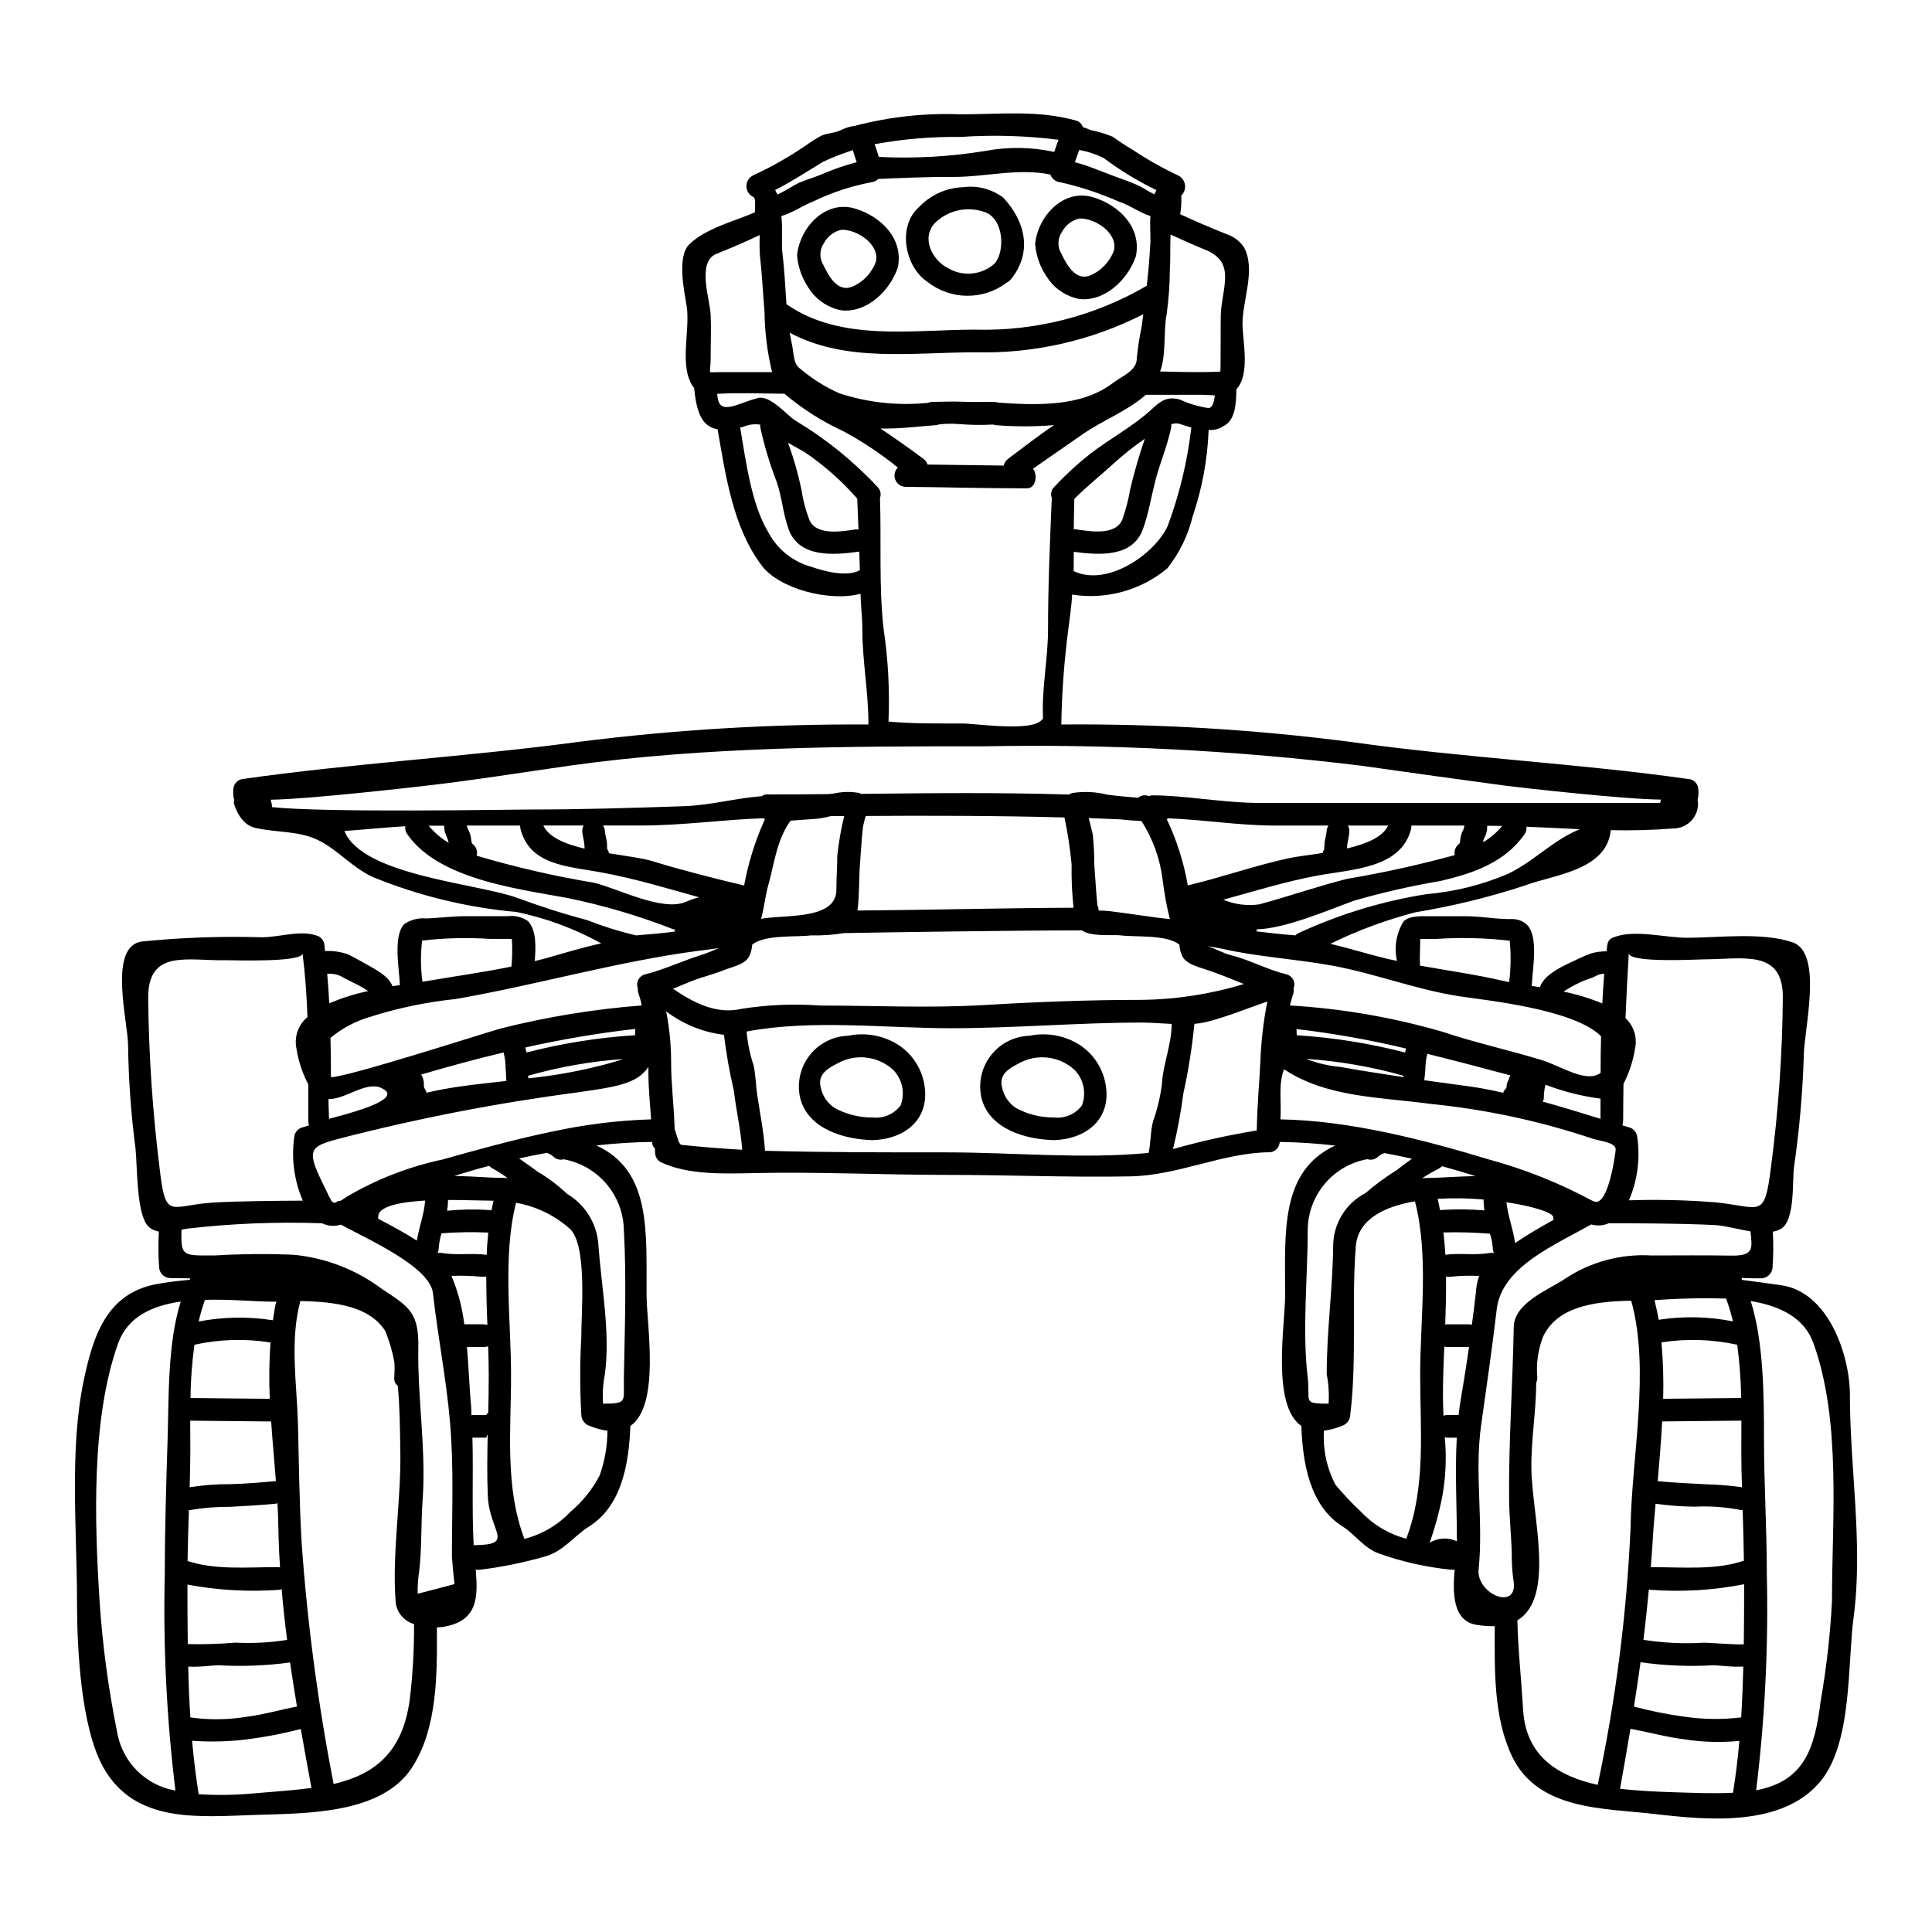 <?xml version="1.0" encoding="UTF-8"?>
<!-- Uploaded to: ICON Repo, www.svgrepo.com, Generator: ICON Repo Mixer Tools -->
<svg fill="#000000" width="800px" height="800px" version="1.1" viewBox="144 144 512 512" xmlns="http://www.w3.org/2000/svg">
 <g>
  <path d="m283.92 429.17c0.059 0.18 0.09 0.422 0.148 0.602 6.91-0.715 13.75-1.961 20.469-3.727 1.969-0.57 3.457-0.961 4.57-1.383-8.504 0.598-16.922 2.078-25.117 4.418-0.039 0.043-0.039 0.09-0.07 0.09zm-59.75-32.531c0 2.492-18.418 1.801-20.039 1.832-10.234 0.238-20.859-3.094-20.859 9.883 0.145 15.062 1.148 30.109 3.004 45.059 1.648 14.422 2.672 9.914 14.625 9.254 6.461-0.363 16.887-0.453 23.344-0.48-2.352-5.449-3.113-11.453-2.195-17.32 0.27-1.027 1.074-1.832 2.106-2.102 0.57-0.18 1.141-0.332 1.711-0.512h0.004c-0.098-0.441-0.16-0.895-0.184-1.348 0-3.184 0.031-6.34 0.031-9.492v-0.004c-1.566-2.969-2.629-6.176-3.148-9.492-0.664-3.117 0.457-6.348 2.914-8.379-0.203-5.633-0.59-11.281-1.312-16.898zm351.48-0.031c-0.363 5.828-0.633 11.504-0.875 17.211h0.004c2.211 2.059 3.168 5.133 2.523 8.082-0.52 3.258-1.555 6.41-3.062 9.344-0.031 3.211-0.09 6.394-0.09 9.645-0.012 0.453-0.07 0.906-0.184 1.348 0.602 0.18 1.18 0.332 1.742 0.512h0.004c1.02 0.285 1.816 1.082 2.102 2.102 0.941 5.836 0.203 11.816-2.133 17.246 7.672-0.254 15.355-0.074 23.008 0.539 12.016 1.23 12.891 4.598 14.629-9.281h0.004c1.977-14.973 3.027-30.051 3.148-45.148 0-12.738-10.605-10.004-20.789-9.973-1.723-0.004-20.016 1.047-20.016-1.625zm8.5-40.707c-10.098-0.086-37.973-3.269-40.797-3.633-12.945-1.746-25.891-3.539-38.84-5.375h0.004c-33.074-4.031-66.391-5.742-99.703-5.117-36.109 0-73.602 0.059-109.73 5.117-12.945 1.832-25.586 3.906-38.602 5.375-2.824 0.332-30.672 3.543-40.766 3.664 0.211 0.637 0.344 1.301 0.395 1.969 14.629 1.531 62.816 0.629 68.43 0.629 13.578 0 26.977-0.418 40.539-0.871 7.211-0.238 13.637-2.102 20.859-2.672h0.004c0.324-0.289 0.746-0.449 1.18-0.449 5.512 0 10.875-0.027 16.219-0.086 0.512-0.031 1.023-0.09 1.574-0.152l0.004-0.004c2.231-0.5 4.539-0.551 6.789-0.148 0.176 0.066 0.348 0.148 0.512 0.238 18.832-0.207 36.914-0.395 55.062 0.18l-0.004 0.004c0.277-0.188 0.582-0.332 0.902-0.422 3.106-0.465 6.269-0.312 9.312 0.453 2.703 0.359 5.438 0.598 8.141 0.812v-0.004c0.781-0.672 1.883-0.836 2.824-0.422 0.258-0.117 0.531-0.191 0.812-0.211 9.008 0 18.867 2.016 28.777 2.016h105.88c0.062-0.32 0.152-0.586 0.242-0.879zm50.09 157.85c0 19.312 3.543 39.535 0.992 58.789-1.68 12.68-0.301 33.438-8.922 43.691-10.094 11.953-29.676 10.152-43.797 8.5-13.52-1.574-31.031-0.934-37.852-15.383-4.863-10.234-4.594-22.891-4.535-34.398-1.641 0.035-3.281-0.086-4.898-0.355-6.25-1.051-6.277-8.41-5.738-14.629v-0.004c-0.207 0.039-0.418 0.059-0.629 0.059-6.684-0.645-13.262-2.117-19.586-4.383-3.879-1.445-6.129-4.988-9.445-7.086-8.863-5.531-10.605-17.125-10.965-26.648-7.988-5.559-4.293-26.824-4.293-34.727 0-16.461-1.414-32.836 13.277-39.594l-0.004 0.004c-4.879-0.566-9.781-0.887-14.688-0.961-0.039 0.418-0.148 0.824-0.332 1.199-0.473 0.957-1.457 1.555-2.523 1.535-12.469 0.176-24.008 6.156-36.797 6.394-16.191 0.301-32.418-0.395-48.605-0.395-16.883 0-33.918-0.844-50.773-0.48-7.961 0.148-17.754 0.598-25.059-2.914v0.004c-0.93-0.539-1.492-1.539-1.473-2.613 0-0.332-0.027-0.691-0.027-1.023-0.449-0.355-0.715-0.898-0.719-1.473 0-0.09-0.031-0.148-0.031-0.238-4.723 0.059-9.703 0.363-14.781 0.934 14.75 6.758 13.191 23.16 13.309 39.621 0.031 7.902 3.695 29.168-4.293 34.727-0.363 9.52-2.106 21.117-10.965 26.648-4.055 2.551-6.731 6.547-11.629 7.93-5.707 1.637-11.531 2.82-17.422 3.539-0.324 0.02-0.648-0.012-0.965-0.09 0.633 7.449 0.543 13.668-8.562 15.199l0.004 0.004c-0.578 0.082-1.16 0.133-1.742 0.148 0.059 11.746 0.332 26.766-6.762 37.391-8.109 12.133-28.023 11.863-40.934 12.285-15.32 0.48-32.355 2.465-40.766-12.707-5.949-10.785-6.906-31.785-6.906-43.949 0-18.684-2.043-39.922 1.738-58.254 2.496-11.953 6.07-23.34 19.469-25.773 2.914-0.512 5.797-0.871 8.684-1.109 0-0.121 0.059-0.273 0.059-0.395-1.742 0-3.457-0.027-5.195-0.059l-0.004 0.004c-1.648-0.027-2.977-1.355-3.004-3.004-0.199-3.109-0.219-6.231-0.059-9.344-1.055-0.145-2.031-0.617-2.797-1.352-3.211-3.215-2.883-16.344-3.394-20.668h0.004c-1.184-9.078-1.84-18.215-1.969-27.367 0-6.129-5.469-26.344 3.754-27.484 10.48-1.047 21.016-1.418 31.543-1.113 4.598 0.062 10.125-1.969 14.562-0.48 1.238 0.301 2.129 1.375 2.195 2.644 0.059 0.512 0.09 1.02 0.148 1.504 2.102-0.133 4.207 0.176 6.188 0.902 1.801 0.93 3.125 1.648 4.93 2.672 2.402 1.383 5.707 3.004 6.758 5.738 0.66-0.09 1.324-0.211 1.969-0.305-0.211-4.352-1.867-13.125 1.18-16.188 1.719-1.156 3.789-1.676 5.856-1.473 3.457-0.121 6.91-0.602 10.395-0.602h11.117-0.004c1.906-0.246 3.836 0.223 5.41 1.324 2.25 2.344 2.07 7.031 1.77 10.57 0.93-0.238 1.863-0.422 2.754-0.688 4.93-1.383 9.883-2.918 14.871-3.996h0.004c-7.027-3.898-14.602-6.707-22.473-8.324-13.098-1.172-25.949-4.301-38.121-9.281-5.227-2.434-8.891-6.789-13.73-9.402-5.512-2.973-11.324-2.219-17.395-3.606-4.293-0.961-5.676-6.637-5.676-6.637h0.004c0.023-0.234 0.062-0.465 0.117-0.691-0.293-1.141-0.344-2.328-0.148-3.484 0.277-1.035 1.094-1.84 2.133-2.102 29.52-4.207 59.598-5.902 89.348-9.883 25.453-3.223 51.094-4.758 76.754-4.598 0-8.66-1.621-16.793-1.621-25.293 0-3.125-0.422-6.25-0.484-9.344-8.23 2.191-21.48-1.324-26.105-7.387-7.66-10.031-9.613-23.852-11.746-36.051 0-0.059 0.031-0.09 0-0.148-4.383-0.75-5.617-4.836-6.246-10.934-4.207-5.344-0.965-15.293-1.969-21.688-0.602-3.785-2.703-13.191 0.75-16.465 4.477-4.234 11.473-5.902 17.32-8.41 0.031-0.539 0.031-1.109 0.062-1.648v-0.004c-0.016-0.07-0.016-0.145 0-0.215v-1.441c-0.121-0.211-0.211-0.453-0.332-0.691h0.004c-1.203-0.492-1.984-1.664-1.977-2.961 0.004-1.297 0.797-2.461 2.004-2.941 4.746-2.211 9.309-4.805 13.637-7.75 1.344-0.969 2.738-1.852 4.184-2.652 1.711-0.789 3.332-0.598 5.258-1.5h0.004c1.121-0.586 2.344-0.965 3.606-1.113 9.145-2.406 18.602-3.441 28.055-3.062 10.395 0 20.43-1.18 30.488 1.621 0.91 0.207 1.645 0.879 1.926 1.77 0.699 0.207 1.383 0.473 2.043 0.789 2.019 0.391 3.996 0.984 5.902 1.77 1.633 1.203 3.324 2.316 5.078 3.336 3.852 2.574 7.887 4.863 12.074 6.848 1.016 0.426 1.746 1.336 1.945 2.422 0.203 1.082-0.156 2.191-0.953 2.953 0.039 1.074 0.02 2.148-0.062 3.219-0.059 0.602-0.148 1.18-0.238 1.742 4.059 1.895 8.172 3.633 12.289 5.285h-0.004c1.82 0.59 3.398 1.75 4.508 3.309 3.453 5.856-0.395 14.449-0.273 20.727 0.09 4.445 2.043 13.219-1.621 17.062-0.09 3.367-0.09 8.266-3.543 9.84-1.129 0.73-2.473 1.059-3.812 0.934-0.301 7.844-1.738 15.605-4.266 23.035-1.219 4.988-3.5 9.652-6.691 13.672-7.023 5.828-16.215 8.359-25.234 6.938-0.117 3.094-0.629 6.16-0.992 9.164-1.098 8.379-1.723 16.812-1.859 25.262 25.656-0.215 51.301 1.332 76.75 4.629 29.742 4.203 60.352 5.676 89.879 9.883 1.043 0.246 1.859 1.059 2.106 2.102 0.203 1.125 0.164 2.285-0.121 3.391 0.059 0.262 0.098 0.523 0.121 0.789 0.059 1.77-0.605 3.484-1.832 4.758-1.23 1.273-2.922 1.992-4.688 2-5.527 0.434-11.07 0.586-16.613 0.453-1.023 10.844-15.59 11.863-22.801 14.688-9.477 3.102-19.176 5.469-29.016 7.086-7.762 2.023-15.301 4.82-22.504 8.348 4.957 1.145 9.84 2.703 14.871 3.91 0.934 0.238 1.863 0.395 2.793 0.598h0.004c-0.801-3.574-0.176-7.32 1.742-10.438 1.574-1.621 4.957-1.383 6.906-1.383h9.617c4.113 0 8.32 0.844 12.406 0.75v0.004c1.438 0.004 2.816 0.57 3.848 1.574 3.062 3.094 1.383 11.809 1.199 16.137 0.691 0.09 1.414 0.207 2.16 0.332 1.023-3.066 5.168-5.137 7.871-6.426 1.742-0.844 3.812-1.836 5.617-2.496v-0.004c1.355-0.395 2.766-0.586 4.176-0.57l0.18-1.531c0.18-1.414 0.812-1.922 2.191-2.363 5.512-1.863 13.25 0.301 19.074 0.301 8.324-0.027 19.922-1.531 27.848 1.203 8.234 2.82 2.977 23.309 2.977 30.156v0.004c-0.316 9.895-1.191 19.762-2.613 29.559-0.453 3.969 0.273 13.73-3.273 16.102-0.711 0.434-1.496 0.727-2.312 0.871 0.16 3.113 0.141 6.234-0.062 9.344-0.047 1.637-1.363 2.957-3 3.004-1.621 0.031-3.363 0-5.227-0.09l0.09 0.512c3.574 0.449 7.086 0.934 10.422 1.414 12.465 1.746 18.203 18.477 18.203 29.156zm-4.746 54.555c0-21.867 2.523-47.523-4.894-68.309-2.465-6.879-8.98-9.945-16.641-11.207 3.457 10.812 3.516 25.473 3.516 36.441 0 11.895 0.75 23.789 0.75 35.746l-0.004-0.004c0.457 19.199-0.484 38.406-2.824 57.465 12.988-2.406 15.562-11.414 17.094-23.617v0.004c1.539-8.766 2.539-17.617 3.004-26.508zm-26.617-91.555c6.039 0.09 5.469-2.012 5.019-6.426-3.332-0.539-6.731-1.504-9.195-1.652-8.562-0.48-24.402-0.508-28.34-0.508-1.473 0.656-3.133 0.773-4.688 0.328-9.34 5.344-23.703 11.145-25.02 22.465-1.203 10.188-2.676 20.395-4.117 30.582-1.836 12.797 0.629 25.586-0.688 38.328-0.66 6.492 10.184 11.117 9.309 3.426v0.004c-0.309-1.988-0.477-3.996-0.508-6.008 0-5.316-0.66-10.512-0.719-15.805-0.152-15.32 0.961-30.457 1.227-45.781 0.09-6.394 8.953-9.762 13.25-12.594l-0.004 0.004c6.844-4.648 15.027-6.898 23.281-6.402 7.074-0.016 14.137-0.074 21.191 0.039zm3.246 102.92c0.086-5.316 0.086-10.605 0.086-15.832l0.004 0.004c-8.164 1.598-16.504 2.094-24.797 1.473-0.156-0.023-0.305-0.062-0.449-0.125-0.422 4.477-0.875 8.922-1.445 13.383 5.344 0.836 10.762 1.09 16.16 0.754 1.18 0 10.156 0.691 10.395 0.395zm0.027-22.082c-0.059-4.477-0.18-8.949-0.332-13.383-0.148-0.027-0.27 0-0.422-0.027l0.004 0.004c-4.016-0.797-8.113-1.102-12.199-0.902-3.438-0.023-6.871-0.273-10.273-0.75-0.062 0-0.121-0.031-0.18-0.031-0.332 3.637-0.629 7.18-0.812 10.543-0.121 2.102-0.305 4.176-0.453 6.277 8.75-0.012 17.219 0.832 24.672-1.723zm-0.148 28.059c-2.887 0.207-6.277-0.332-8.082-0.332l0.004 0.004c-6.398 0.363-12.82 0.094-19.164-0.809-0.543 3.906-1.113 7.84-1.742 11.746h-0.004c4.434 1.188 8.941 2.09 13.488 2.703 4.949 0.707 9.969 0.766 14.93 0.176 0.273-4.473 0.453-8.977 0.57-13.48zm-0.363-47.523c-0.117-3.246-0.176-6.492-0.176-9.766 0-2.492 0.027-5.164 0.027-7.871-7 0.027-13.996 0.176-21 0.207-0.27 5.316-0.746 10.664-1.18 15.832 4.418 0.422 8.684 0.602 13.125 0.844l0.004 0.004c3.078 0.07 6.152 0.324 9.203 0.758zm-0.207-23.645v0.004c-0.074-4.723-0.426-9.438-1.051-14.117-6.594-1.441-13.398-1.652-20.074-0.629 0.441 4.973 0.59 9.965 0.449 14.957 6.891-0.055 13.77-0.156 20.676-0.207zm-2.16 104.6c0.719-4.535 1.289-9.133 1.68-13.73v0.008c-4.812 0.469-9.668 0.336-14.449-0.395-4.93-0.629-9.613-1.922-14.418-2.82-0.875 5.246-1.793 10.543-2.754 15.891 4.961 0.602 9.973 0.789 14.512 0.934 5.062 0.156 10.289 0.395 15.43 0.125zm-0.031-124.91v0.008c-0.441-1.926-1.004-3.824-1.68-5.68-0.031-0.117-0.031-0.238-0.062-0.359-6.352-0.188-12.707-0.047-19.043 0.422 0.418 1.68 0.812 3.426 1.109 5.195 6.531-1.016 13.191-0.871 19.676 0.426zm-27.129 54.672c0.301-18.832 5.258-41.785 0.18-60.137-10.484 0.148-19.824 1.832-23.43 9.672l0.004 0.004c-0.801 2.152-1.305 4.402-1.504 6.691-0.082 1.301-0.07 2.609 0.031 3.91 0.027 0.484-0.066 0.969-0.273 1.406-0.027 7.633-1.383 15.109-1.289 22.801 0.148 12.348 6.461 34.156-3.695 40.195 0.031 6.039 1.023 15.617 1.504 23.699 0.719 12.469 9.445 17.664 19.766 19.922 4.777-22.441 7.688-45.234 8.711-68.152zm-3.938-100.21c0.062-1.969-4.566-2.281-6.066-2.856l0.004 0.008c-13.996-4.699-28.477-7.805-43.168-9.254-13.094-1.801-27.305-1.621-38.66-9.164-1.594 4.027-0.629 8.863-0.961 13.281 18.293 0.301 37.906 5.375 55.273 10.629 9.531 2.59 18.734 6.269 27.426 10.965 0.188 0.047 0.371 0.117 0.539 0.211 3.754 1.148 5.59-13.148 5.617-13.809zm-3.543-38.723c0.117-2.613 0.301-5.258 0.508-7.871l0.004 0.008c-0.734 0.004-1.457 0.191-2.102 0.543-1.18 0.66-3.094 1.109-4.328 1.77-1.516 0.691-2.973 1.504-4.356 2.434 3.519 0.715 6.961 1.762 10.277 3.129zm-0.453 18.387c0-3.215 0.031-6.426 0.121-9.676-7.269-7.297-30.883-9.551-37.762-10.629-11.355-1.773-22.168-6.012-33.457-8.086-9.703-1.77-19.438-2.281-29.125-4.445-1.18-0.273-2.465-0.453-3.754-0.691l0.176 0.09c1.969 0.691 3.91 1.801 5.953 2.312 4.988 1.262 9.488 3.785 14.508 5.019l0.004 0.012c0.801 0.172 1.484 0.688 1.863 1.414 0.383 0.727 0.418 1.586 0.105 2.34 0.09 0.504 0.051 1.02-0.125 1.5-0.301 0.934-0.57 1.969-0.84 3.004h0.004c13.73 0.816 27.328 3.164 40.539 7 8.594 2.883 17.516 4.832 26.195 7.477 5.086 1.566 11.875 6.25 15.598 3.367zm-0.027 12.203 0.004-5.344c-4.996-0.652-9.898-1.895-14.602-3.695 0.004 0.07-0.004 0.141-0.027 0.211-0.262 1.051-0.395 2.129-0.395 3.211-0.004 0.371-0.109 0.734-0.305 1.051 5.113 1.414 10.191 2.977 15.328 4.566zm-12.438 26.766 0.004 0.004c-0.051-0.195-0.07-0.398-0.059-0.602 0.117-1.23-5.168-2.977-12.438-4.055 0.395 3.691 1.801 7.117 2.281 10.812 3.277-2.227 6.758-4.234 10.215-6.156zm6.938-103.52c-4.723-0.207-9.445-0.48-14.148-0.656h0.004c0.129 0.695-0.043 1.41-0.48 1.969-5.078 7.387-13.488 10.391-22.406 12.434-7.715 1.301-15.348 3.043-22.859 5.227-6.91 2.523-18.203 7.391-25.746 7.574 0.031 0.176 0.031 0.359 0 0.539 3.426 0.422 6.848 0.789 10.273 1.051 0.285-0.301 0.633-0.535 1.023-0.688 10.719-4.945 22.07-8.391 33.73-10.234 7.484-0.641 14.816-2.473 21.719-5.438 7.062-3.469 11.504-8.684 18.895-11.781zm-18.715 40.539 0.004 0.004c0.457-3.648 0.508-7.336 0.152-10.992-6.535-0.75-13.121-0.902-19.684-0.453h-4.016c0 0.23-0.012 0.461-0.031 0.691 0 1.969-0.18 4.352-0.031 6.367 7.359 1.324 14.812 2.363 22.113 4.055 0.43 0.102 0.926 0.195 1.496 0.312zm0.059 25.293 0.004 0.004c0.066-0.207 0.145-0.406 0.242-0.598-7.356-1.969-14.688-3.906-21.988-5.707-0.332 1.324-0.504 2.688-0.512 4.055-0.059 1.051-0.18 1.969-0.301 2.945 4.055 0.539 7.84 1.082 11.863 1.621 3.305 0.449 6.07 1.02 9.074 1.711 0-0.629 0.992-1.082 0.902-1.77-0.059-0.805 0.512-1.496 0.719-2.277zm-1.891-66.688c-1.355-0.031-2.676-0.059-3.996-0.059l0.008 0.004c0.055 1.156-0.227 2.305-0.816 3.301-0.129 0.348-0.219 0.711-0.266 1.082 1.926-1.152 3.641-2.621 5.078-4.344zm-3.273 113.16 0.004 0.004c0.352-0.051 0.707-0.039 1.051 0.031-0.145-0.367-0.234-0.75-0.27-1.141-0.082-1.359-0.332-2.703-0.754-3.996-4.102-0.34-8.223-0.449-12.34-0.332 0.238 1.969 0.395 3.938 0.508 5.902 3.902-0.512 7.973 0.23 11.805-0.484zm-1.465-11.281c-0.121-0.961-0.18-1.922-0.211-2.887h-0.004c-4.047-0.355-8.113-0.418-12.164-0.176 0.238 0.992 0.453 1.969 0.633 3.004 0.059 0 0.059-0.031 0.117-0.031 3.871-0.27 7.758-0.242 11.629 0.09zm-1.383 17.363c-2.527-0.113-5.059-0.043-7.574 0.211-0.398 0.059-0.801 0.059-1.199 0 0.059 4.234-0.059 8.469-0.207 12.707h-0.004c0.117-0.047 0.238-0.078 0.359-0.094h6.012c0.234 0.016 0.469 0.066 0.688 0.156 0.363-2.824 0.75-5.648 1.051-8.41v-0.004c0.082-1.555 0.375-3.09 0.875-4.566zm-2.676 18.836h-5.949c-0.207-0.016-0.41-0.066-0.598-0.148-0.211 4.477-0.363 8.918-0.363 13.152 0 1.684 0.059 3.43 0.148 5.227h0.004c0.25-0.129 0.527-0.199 0.809-0.207h3.184c0.18-1.574 0.395-3.215 0.691-4.805 0.754-4.375 1.441-8.773 2.074-13.219zm-1.848-136.44c0.332-0.531 0.547-1.125 0.629-1.742h-14.07c0.02 0.27 0.008 0.539-0.031 0.809-2.613 10.516-15.441 10.727-24.797 12.438-8.473 1.574-16.703 4.117-24.992 6.398v0.004c3.004 1.262 6.293 1.688 9.52 1.23 7.871-2.133 15.41-4.777 23.281-6.762 9.613-1.621 19.137-3.723 28.535-6.297-0.25-1.156 0.227-2.348 1.207-3.008 0.059-0.148 0.117-0.332 0.176-0.48 0.059-0.883 0.242-1.758 0.543-2.59zm3.543 91.141c-2.914-0.934-5.902-1.801-8.863-2.613-0.156 0.168-0.324 0.316-0.508 0.449-1.535 0.844-3.148 1.652-4.598 2.644-0.059 0.027-0.09 0.059-0.121 0.059 0.789-0.031 1.574-0.059 2.312-0.059 2.238 0 6.688-0.359 11.777-0.48zm-4.941 69.332h-2.703c-0.164-0.023-0.324-0.062-0.48-0.121 0.512 5.356 0.27 10.754-0.719 16.039-0.816 4.047-1.91 8.031-3.277 11.926 2.184-1.34 4.898-1.488 7.211-0.391 0-9.16-0.543-18.32-0.031-27.453zm-9.703-16.531c0-14.66 2.363-31.816-1.383-46.109-8.441 1.441-15.141 4.926-15.68 11.984-1.141 14.629 0.332 30.219-1.473 44.637h0.004c-0.051 1.328-0.926 2.481-2.195 2.887-1.527 0.633-3.133 1.066-4.777 1.289-0.301 4.965 0.758 9.922 3.066 14.328 2.109 2.523 4.371 4.918 6.773 7.164 3.25 3.449 7.402 5.918 11.984 7.117 5.246-13.727 3.684-28.836 3.684-43.285zm-3.992-85.543c0.059-0.332 0.148-0.691 0.238-1.051-9.562-2.297-19.25-4.019-29.02-5.168 0.031 0.598 0.031 1.141 0.062 1.652 0.059 0.027 0.09 0 0.148 0h0.004c9.645 0.617 19.207 2.144 28.566 4.566zm-2.191 31.148c1.352-1.082 2.672-2.043 4.023-3.004-2.461-0.539-4.926-1.051-7.387-1.504-0.148 0.062-0.238 0.18-0.422 0.211l-0.004 0.004c-0.184 0.07-0.363 0.148-0.539 0.238-0.148 0.191-0.344 0.336-0.57 0.422 0 0.027-0.031 0.059-0.062 0.09-0.754 0.734-1.855 0.988-2.852 0.66-4.406 0.793-8.398 3.098-11.285 6.523-2.883 3.422-4.481 7.746-4.516 12.223 0 12.828-1.504 26.434 0 39.172 0.75 6.398-1.594 6.879 5.512 6.879h0.027c0.156-2.644-0.016-5.297-0.508-7.898 0-11.328 1.574-22.434 1.711-33.734-0.02-2.922 0.77-5.793 2.281-8.293 1.512-2.5 3.684-4.535 6.281-5.879 2.602-2.254 5.379-4.297 8.309-6.109zm1.832-24.961c-0.09 0.207-0.148 0.117-0.148-0.059h-0.004c-8.406-2.367-17.035-3.856-25.746-4.449 2.887 1.137 5.922 1.855 9.012 2.133 5.559 0.992 11.176 1.863 16.793 2.703v0.004c0.016-0.113 0.043-0.219 0.09-0.32zm-4.148-66.328h-10.66c0.262 0.457 0.398 0.973 0.391 1.5-0.059 1.5-0.57 2.914-0.602 4.328v0.238c5.016-1.199 9.488-3 10.871-6.066zm-15.801 0h-14c-9.883 0-18.477-1.531-28.566-1.922l-0.273 0.27 0.004-0.004c2.637 5.562 4.508 11.453 5.555 17.516 9.012-2.133 17.711-5.258 26.766-7.211 2.043-0.449 5.348-0.812 8.953-1.383l0.004 0.004c0.141-0.5 0.375-0.969 0.688-1.383-0.48 0.602-0.207 0.031-0.207-0.449h-0.004c0.008-0.535 0.059-1.066 0.152-1.594 0.195-0.773 0.344-1.555 0.453-2.344 0.004-0.535 0.172-1.059 0.48-1.5zm-18.051 62.754c0.18-5.422 0.801-10.816 1.859-16.137-5.438 1.863-10.754 4.086-16.285 5.469l0.004-0.004c-1.008 0.23-2.031 0.383-3.062 0.453v0.027c-0.602 6.184-1.574 12.324-2.914 18.387-0.645 4.973-1.566 9.906-2.754 14.781 7.301-2.066 14.711-3.711 22.199-4.926 0.141-7.148 0.648-12.102 0.953-18.051zm-10.488-198.18c0.301-7.152 4.086-13.777-3.938-17.094-3.148-1.289-6.277-2.672-9.371-4.113-0.148 3.394 0 7.086-0.18 9.008v0.004c-0.016 4.09-0.309 8.172-0.867 12.227-0.844 3.754-0.059 10.996-1.742 15.051 5.117 0.121 10.875 0.301 15.984 0.031 0.113 0 0.055-13.695 0.113-15.113zm6.129 177.41c-3.242-1.289-6.461-2.644-9.734-3.727-2.07-0.719-5.285-1.41-6.488-3.453l0.004 0.004c-0.516-1.008-0.812-2.113-0.875-3.242-3.269-2.754-12.012-1.969-15.527-2.465-2.043-0.273-7.664 0.48-10.336-1.324-18.203 0-53.348 0.539-63.023 0.719v0.004c-2.91 0.473-5.856 0.676-8.801 0.602-3.516 0.508-12.258-0.305-15.531 2.465-0.062 1.129-0.355 2.234-0.871 3.242-1.262 2.133-4.418 2.582-6.492 3.453-2.856 1.145-5.766 1.836-8.59 2.918-1.684 0.66-3.336 1.383-5.019 2.07 5.438 3.695 11.473 6.91 18.324 5.289h0.008c6.812-1.062 13.727-1.348 20.605-0.844 14.359 0 28.93 0.719 43.297-0.121 14.086-0.84 27.945-1.383 42.023-1.383 9.164-0.113 18.262-1.527 27.027-4.203zm-9.371-152.63c1.109-0.09 1.504-1.738 1.652-3.367-1.262-0.027-2.496-0.148-3.398-0.148l-14.867 0.004c-5.016 4.387-11.414 6.731-16.793 10.484-4.356 3.062-8.773 6.039-13.098 9.102 1.262 1.652 0.75 5.199-1.574 5.199-12.016 0-21.648-0.305-32.297-0.395-1.184-0.062-2.219-0.812-2.644-1.918-0.426-1.109-0.16-2.363 0.68-3.199-4.531-3.676-9.398-6.914-14.539-9.672-5.594-2.574-10.809-5.898-15.5-9.883-5.676-0.031-11.895-0.305-17.844 0.027 0.273 2.856 0.871 4.449 5.438 2.887 1.895-0.629 3.457-1.289 5.316-1.77 3.426-0.875 7.871 4.773 10.094 6.039l-0.004-0.004c7.996 4.801 15.285 10.695 21.648 17.512 0.785 0.762 1.043 1.918 0.656 2.945 0.395 11.387-0.328 23.488 0.965 34.727 1.211 8.109 1.645 16.32 1.293 24.512 6.461 0.598 12.887 0.508 19.406 0.508 3.938 0 18.566 2.312 21.254-0.992 0.094-0.105 0.191-0.203 0.297-0.297-0.395-8.082 1.324-15.742 1.324-23.73 0-11.656 0.512-23.164 0.992-34.754-0.395-1.02-0.133-2.172 0.66-2.918 2.984-3.195 6.207-6.156 9.645-8.859 5.078-3.906 11.535-7.391 16.137-11.688 2.523-2.344 4.148-3.484 7.512-2.613h-0.004c2.406 1.129 4.965 1.891 7.594 2.262zm-4.566 5.168c-1.051-0.301-2.133-0.66-3.242-1.023-0.691-0.148-1.41-0.094-2.074 0.156 0.047 0.246 0.047 0.5 0 0.746-0.961 4.836-3.004 9.492-4.234 14.273-1.113 4.352-1.742 8.531-3.273 12.766-2.703 7.543-11.629 6.91-18.324 6.012 0 1.711 0 3.394-0.027 5.117 8.891 4.234 21.414-4.445 24.902-11.926l-0.004-0.004c3.141-8.418 5.25-17.188 6.277-26.117zm-5.68 130.26c-0.863-3.441-1.504-6.934-1.922-10.457-0.684-5.531-2.602-10.84-5.613-15.531-1.801-0.09-3.606-0.207-5.348-0.422-2.731-0.117-5.648-0.238-8.621-0.359 0.395 1.648 0.871 3.363 1.082 4.445 0.266 2.598 0.395 5.203 0.391 7.809 0.27 3.606 0.449 7.152 0.812 10.758 0.207 0.473 0.32 0.984 0.332 1.5 1.355-0.004 2.711 0.098 4.051 0.305 4.805 0.57 9.883 1.473 14.836 1.953zm-2.133 43.945c0.305-5.586 2.586-10.57 2.613-16.16-2.731-0.117-5.469-0.359-7.898-0.359-16.926 0-33.762 1.5-50.676 1.5-17.242 0-36.887-2.402-54.074 0.875v-0.004c0.254 3.035 0.871 6.031 1.836 8.922 0.57 2.527 0.598 5.227 0.961 7.781 0.75 4.988 1.742 9.84 2.074 14.902 16.039 0.449 32.082 0.422 48.152 0.422 17.602 0 35.957 1.832 53.504 0.148 0.629-2.793 0.449-5.68 1.199-8.41v-0.004c1.098-3.117 1.871-6.34 2.309-9.613zm-1.969-236.02c0.18-0.359 0.359-0.719 0.539-1.109-4.926-2.375-9.605-5.223-13.98-8.504-2.051-1.016-4.234-1.734-6.484-2.133-0.062 0.113-0.102 0.234-0.125 0.363-0.359 0.961-0.688 1.922-1.02 2.883 3.516 0.902 6.789 2.363 10.332 3.664 2.254 0.844 4.477 1.574 6.668 2.586 0.695 0.297 2.707 1.652 4.059 2.25zm-1.082 13.191c0.121-2.363-0.18-4.961 0.031-7.418-2.887-0.902-5.531-2.945-8.41-3.844v-0.008c-4.981-2.203-10.16-3.914-15.473-5.113-1.203-0.109-2.234-0.906-2.641-2.043-8.684-1.801-17.516 0.75-26.227 0.629-5.406-0.059-14.871 0.332-19.379 0.543h0.004c-0.5 0.488-1.145 0.793-1.836 0.871-5.359 1.016-10.559 2.734-15.469 5.113-2.672 1.051-5.469 3.004-8.379 3.844 0.418 3.394-0.09 7.148 0.332 10.332 0.539 4.266 0.688 8.684 1.02 13.035 14.449 10.031 33.348 6.731 50.078 6.731l-0.004 0.004c15.926 0.438 31.652-3.594 45.406-11.629 0.422-3.688 0.754-7.387 0.934-11.051zm-2.344 22.168c0.18-1.18 0.332-2.363 0.48-3.574l0.004-0.004c-13.758 7.016-29.043 10.484-44.48 10.094-16.797 0-34.305 2.793-49.234-5.195 0.148 0.871 0.332 1.77 0.508 2.644 0.691 2.914 0.332 5.617 2.363 6.965 3.109 2.629 6.582 4.805 10.305 6.461 7.559 2.465 15.551 3.324 23.461 2.523 0.398-0.168 0.828-0.258 1.262-0.27 2.754 0 5.078-0.152 7.84-0.031 2.918 0.148 5.199 0.031 8.203 0.031 0.477 0.02 0.949 0.09 1.41 0.211 9.973 0.688 21.777 1.18 30.129-5.078 3.031-2.25 6.519-3.394 6.519-6.758 0.258-2.695 0.664-5.375 1.223-8.023zm-2.984 42.801c1.066-4.523 2.359-8.988 3.875-13.383-2.644 1.824-5.172 3.809-7.57 5.949-3.691 3.367-7.57 6.488-11.113 9.973-0.09 2.672-0.121 5.375-0.152 8.109 0.16-0.027 0.32-0.035 0.48-0.027 3.606 0.508 10.785 1.863 12.469-2.793v-0.004c0.883-2.547 1.555-5.164 2.012-7.824zm-15.02 110.91c-0.406-3.82-0.578-7.664-0.512-11.508-0.395-4.168-1.027-8.316-1.891-12.418-17.457-0.48-37.223-0.512-52.664-0.395v0.004c-0.352 1.078-0.613 2.184-0.785 3.305-0.332 3.215-0.512 6.297-0.75 9.52-0.301 3.969-0.117 8.203-0.66 12.23 18.602-0.137 38.938-0.676 57.262-0.738zm-5.117-200.3c0.395-1.141 0.746-2.254 1.141-3.215-8.613-1.094-17.312-1.344-25.977-0.754-7.637-0.102-15.262 0.543-22.77 1.926 0.395 1.02 0.75 2.16 1.109 3.367 9.422 0.473 18.867-0.059 28.176-1.574 6.066-1.148 12.301-1.062 18.332 0.25zm-0.031 72.395c-5.207 0.438-10.441 0.438-15.648 0-0.168-0.031-0.328-0.082-0.48-0.148h-0.02c-3.004 0.168-6.016 0.129-9.016-0.121-1.781-0.152-3.57-0.121-5.344 0.09-0.215 0.078-0.438 0.137-0.664 0.18-4.234 0.301-9.703 1.023-14.84 0.902 3.844 2.582 7.66 5.258 11.355 8.023l0.004-0.004c0.523 0.379 0.91 0.918 1.109 1.531 6.609 0.059 13.035 0.207 20.188 0.273 0.16-0.723 0.582-1.363 1.18-1.805 3.898-2.914 8.012-6.16 12.188-8.922zm-51.477 38.453c-0.031-1.652-0.09-3.273-0.152-4.93-6.758 0.934-15.949 1.742-18.742-5.949-1.504-4.176-1.742-8.66-3.242-12.766l-0.004 0.004c-1.777-4.644-3.203-9.414-4.266-14.273-0.016-0.219-0.016-0.438 0-0.656-1.484-0.238-3.004-0.055-4.383 0.539-0.305 0.09-0.602 0.148-0.934 0.238 1.504 8.742 2.945 20.246 7.391 27.605v0.004c2.344 4.535 6.465 7.887 11.383 9.254 3.336 1.168 9.434 2.852 12.949 0.93zm-0.363-10.785c-0.09-2.703-0.207-5.438-0.332-8.172h0.004c-4.125-4.731-8.852-8.902-14.059-12.406-1.41-0.812-2.883-1.574-4.293-2.402h-0.004c1.488 4.012 2.672 8.129 3.543 12.316 0.398 2.676 1.074 5.305 2.016 7.84 1.68 4.656 8.859 3.301 12.465 2.793v0.004c0.223-0.008 0.441 0 0.66 0.027zm-0.477-97.332c-0.363-1.051-0.719-2.133-1.023-3.211-0.539 0.176-1.078 0.395-1.621 0.57h-0.004c-2.172 0.73-4.297 1.594-6.367 2.582-4.144 2.523-8.266 5.227-12.594 7.418 0.18 0.422 0.395 0.812 0.598 1.18 1.711-0.688 4.539-2.551 5.59-3.031 2.043-0.902 4.234-1.473 6.297-2.363v0.004c2.953-1.289 6.004-2.344 9.125-3.148zm-3.312 173.26c-1.23 0-2.461 0.031-3.602 0.031-1.387 0.383-2.805 0.633-4.238 0.75-2.129 0.117-4.234 0.301-6.367 0.449-3.723 5.078-4.328 11.535-6.008 17.453-0.629 2.191-0.992 5.617-1.801 8.562 4.66-0.875 13.551-0.227 17.688-3.238 1.453-1.004 2.301-2.676 2.254-4.441 0-3.035 0.238-6.012 0.238-9.012l0.004-0.004c0.371-3.555 0.984-7.082 1.832-10.551zm-33.613-117.64h14.508c-1.281-5.242-1.957-10.613-2.012-16.012-0.422-5.019-0.66-10.031-1.23-15.02-0.102-1.762-0.113-3.523-0.031-5.285-3.754 1.77-7.57 3.422-11.441 4.957-5.375 2.133-1.711 12.133-1.574 16.16 0.18 3.879 0 7.809 0 11.688 0.016 4.188-1.102 3.527 1.785 3.527zm12.594 118.5c-0.117-0.078-0.227-0.168-0.328-0.266-10.695 0.332-21.297 1.922-32.535 1.922h-10.039c0.305 0.445 0.48 0.965 0.512 1.5 0.031 1.051 0.48 2.07 0.539 3.125 0.031 0.418 0.031 0.812 0.031 1.199l0.004 0.004c0 0.121 0.012 0.238 0.031 0.359-0.074-0.105-0.156-0.207-0.242-0.301 0.148 0.18 0.207 0.332 0.238 0.332h0.004c0.227 0.348 0.387 0.734 0.477 1.141 4.508 0.75 8.77 1.262 11.234 2.012 8.055 2.465 16.312 4.57 24.547 6.523h0.027v-0.004c1.109-6.047 2.953-11.934 5.496-17.531zm-6.008 87.586c-0.395-5.316-1.594-10.422-2.223-15.68-1.137-4.879-2.012-9.812-2.617-14.781-5.566-0.676-10.855-2.824-15.32-6.219 0.887 4.453 1.328 8.98 1.32 13.52 0 5.949 0.719 10.785 0.934 17.691 0.629 1.77 1.082 4.086 1.801 4.176 5.406 0.539 10.695 1.004 16.105 1.293zm-11.152-51.52c1.68-0.512 3.332-1.23 4.988-1.922-1.969 0.301-3.844 0.508-5.227 0.688-21.602 2.82-42.926 9.055-64.496 12.797v0.004c-7.734 0.797-15.363 2.387-22.77 4.746-3.828 1.121-7.383 3.012-10.453 5.555 0.09 3.484 0.117 6.969 0.117 10.422 4.176 0.062 40.539-11.656 44.91-12.887v0.004c12.289-3.109 24.82-5.16 37.457-6.129-0.219-1.121-0.52-2.223-0.895-3.305-0.137-0.426-0.188-0.875-0.156-1.32-0.27-0.75-0.203-1.578 0.184-2.273 0.387-0.699 1.055-1.195 1.832-1.359 4.93-1.234 9.648-3.488 14.508-5.019zm-3.723-14.211v0.004c1.121-0.48 2.273-0.875 3.453-1.184-8.621-2.402-17.18-4.988-26.012-6.609-8.836-1.621-18.922-1.852-21.344-11.586-0.066-0.266-0.086-0.539-0.062-0.809h-14.105c-0.059 0.57 0.57 1.383 0.789 2.102h-0.004c0.219 0.734 0.359 1.488 0.422 2.254l0.18 0.449c1.031 0.703 1.504 1.98 1.184 3.184 10.195 3.019 20.566 5.41 31.059 7.152 6.269 1.473 18.195 7.809 24.445 5.047zm-2.969 7.902v-0.512c-0.18-0.059-0.395-0.086-0.57-0.148-9.051-3.531-18.387-6.285-27.906-8.23-5.902-1.082-13.191-2.191-20.188-4.055-9.055-2.434-17.664-6.188-22.289-12.887-0.434-0.598-0.605-1.348-0.48-2.074-5.227 0.301-10.695 0.871-16.137 1.262 4.684 11.809 35.426 13.906 45.75 17.711 6.07 2.223 12.203 4.238 18.445 5.859l-0.004 0.004c4.254 1.668 8.621 3.035 13.066 4.086 3.43-0.266 6.887-0.547 10.312-1.016zm-6.297 49.777c-0.301-4.148-0.719-8.41-0.719-12.406v-1.504c-2.945 4.535-8.773 5.316-18.773 6.758h-0.004c-21.324 2.801-42.457 6.906-63.277 12.289-8.172 2.191-8.684 2.973-3.484 13.383 0.492 1.121 1.043 2.215 1.648 3.273 0.27 0.105 0.535 0.223 0.789 0.359 0.453-0.352 1-0.559 1.574-0.598 0.48-0.305 1.023-0.66 1.742-1.141 7.82-4.582 16.324-7.879 25.191-9.766 9.012-2.523 18.445-5.164 27.996-7.18 0.285-0.121 0.594-0.184 0.902-0.18 8.684-1.918 17.527-3.016 26.414-3.289zm-4.25-22.262c0-0.512 0.031-1.082 0.031-1.711-9.789 1.121-19.512 2.766-29.125 4.926 0.117 0.422 0.238 0.871 0.332 1.324h-0.004c9.348-2.418 18.902-3.945 28.535-4.566 0.082 0 0.152 0.027 0.23 0.027zm-2.973 90.723c0.238-12.988 0.719-26.227 0-39.172-0.094-4.481-1.73-8.793-4.637-12.203-2.91-3.41-6.906-5.711-11.316-6.512-0.957 0.285-1.996 0.02-2.703-0.691l-0.09-0.09c-0.215-0.102-0.41-0.246-0.57-0.422-0.16-0.102-0.332-0.184-0.512-0.238-0.18-0.074-0.348-0.164-0.508-0.273-2.465 0.453-4.961 0.934-7.418 1.504 1.648 1.141 3.269 2.309 4.988 3.543h-0.004c2.785 1.648 5.371 3.606 7.719 5.832 4.938 2.926 8.062 8.145 8.32 13.875 0.812 10.785 3.148 23.043 1.711 33.824v0.004c-0.383 1.918-0.574 3.867-0.57 5.824 0 0.66 0.031 1.355 0.059 2.074 6.609 0 5.41-0.453 5.531-6.879zm-6.398 25.863c1.34-3.793 2.031-7.785 2.043-11.809-1.625-0.223-3.215-0.656-4.723-1.289-1.27-0.406-2.144-1.559-2.195-2.887-0.391-6.922-0.391-13.863 0-20.785-0.09-5.621 1.77-24.875-3.305-28.781-3.973-3.457-8.812-5.762-13.996-6.668-3.606 14.211-1.324 31.18-1.324 45.723 0 14.449-1.684 29.617 3.543 43.348 4.664-1.195 8.895-3.684 12.203-7.18 3.195-2.684 5.828-5.969 7.754-9.672zm-3.996-166.07c-0.031-0.238-0.031-0.449-0.059-0.688 0-1.23-0.512-2.613-0.57-3.938-0.02-0.523 0.105-1.043 0.355-1.5h-10.66c1.395 3.102 5.824 4.945 10.934 6.125zm-19.406 31.242v0.004c0.234-2.418 0.277-4.848 0.121-7.269-0.371-0.043-0.742-0.062-1.109-0.062h-4.781c-5.969-0.391-11.957-0.238-17.898 0.453-0.438 3.621-0.41 7.285 0.086 10.902 0.543-0.059 1.055-0.148 1.504-0.238 7.359-1.254 14.777-2.277 22.078-3.777zm-2.856 55.992c0.629 0 1.258 0.027 1.863 0.059l0.004 0.004c-1.375-0.977-2.801-1.879-4.269-2.703-0.234-0.148-0.445-0.328-0.629-0.539-3.125 0.812-6.188 1.711-9.223 2.672 5.293 0.133 9.91 0.52 12.258 0.52zm1.531-25.688c-0.148-1.02-0.059-2.012-0.211-3.148v0.004c0.02-1.477-0.16-2.953-0.539-4.383-7.359 1.738-14.562 3.723-21.867 5.856 0.184 0.242 0.336 0.508 0.449 0.789 0.23 0.727 0.336 1.492 0.305 2.254v0.027c0 0.691 0.66 1.082 0.66 1.742 3.004-0.691 6.008-1.262 9.309-1.711 3.969-0.543 7.781-0.965 11.898-1.414zm-3.965 34.352c0.18-0.875 0.363-1.711 0.543-2.586-0.934-0.027-1.863-0.059-2.918-0.059-1.141 0-4.832-0.148-9.133-0.148h0.004c-0.02 0.953-0.098 1.906-0.242 2.852 3.766-0.371 7.555-0.43 11.328-0.18 0.18 0 0.27 0.09 0.418 0.121zm-0.719 43.691c0-2.523-0.059-5.078-0.148-7.691-0.445 0.109-0.898 0.172-1.352 0.18h-4.273c0.422 4.957 0.66 10.629 1.02 14.781 0.117 1.074 0.168 2.16 0.148 3.242h3.844c0.238 0 0.422-0.629 0.633-0.629 0.07-3.051 0.129-6.863 0.129-9.895zm-3.996 45c11.238-0.09 4.207-3.367 3.754-12.988-0.238-5.559-0.148-10.758-0.031-16.344-0.148 0.027-0.301 0.84-0.48 0.84h-3.574c0.273 9.012-0.18 18.836 0.332 28.48zm3.457-76.934c0.059-1.969 0.207-3.969 0.422-5.902v-0.004c-4.137-0.188-8.281-0.125-12.406 0.195-0.402 1.328-0.652 2.699-0.754 4.086-0.004 0.395-0.098 0.785-0.27 1.141 0.355-0.07 0.719-0.082 1.082-0.031 3.871 0.707 7.988-0.035 11.926 0.504zm0.18 18.566c-0.18-4.25-0.297-8.535-0.297-12.84-0.457 0.094-0.922 0.113-1.383 0.059-2.606-0.25-5.227-0.32-7.84-0.211 1.723 4.094 2.867 8.414 3.394 12.824h4.988c0.383 0.02 0.762 0.07 1.137 0.156zm-18.477 71.242c3.242-0.84 6.519-1.68 9.762-2.555-0.27-2.402-0.508-4.805-0.688-7.238 0-12.043 0.539-23.73-0.512-35.816-0.992-11.387-3.242-22.652-4.508-34.035-0.75-7.031-17.422-14.363-24.402-18.176v-0.004c-1.645 0.531-3.434 0.402-4.988-0.355-11.891-0.43-23.801 0.043-35.625 1.406-0.48 0.062-1.051 0.18-1.621 0.305-0.238 7.238 0.395 6.816 8.828 6.816 6.961-0.418 13.941-0.48 20.91-0.18 8.5 0.816 16.609 3.965 23.43 9.102 7.332 4.773 9.734 6.367 9.586 15.469-0.238 13.52 2.102 26.855 1.141 40.402-0.449 6.219-0.18 12.617-0.902 18.805v0.004c-0.312 1.988-0.449 4.004-0.41 6.019zm8.23-198.98c-0.301-1.473-1.352-2.856-1.18-4.566h-4.137c1.492 1.812 3.293 3.348 5.316 4.531zm-8.441 105.38c0.57-3.574 1.926-6.938 2.195-10.605-6.609 0.395-12.738 1.504-12.438 4.508 0 0.117-0.031 0.207-0.031 0.301 3.398 1.777 7.016 3.727 10.273 5.797zm-1.863 121.45v0.004c0.785-6.582 1.156-13.203 1.113-19.828-2.644-0.75-4.574-3.035-4.871-5.769-1.02-13.383 1.531-27.062 1.23-40.539-0.09-5.078-0.117-10.992-0.66-16.824-0.695-0.523-1.051-1.387-0.93-2.25 0.086-1.312 0.098-2.625 0.027-3.938-0.504-2.863-1.32-5.664-2.43-8.352-4.176-6.551-13.156-7.75-22.5-7.93-2.824 10.543-0.934 21.75-0.633 32.473 0.273 10.574 0.363 21.211 0.992 31.785v-0.004c1.527 21.398 4.356 42.688 8.473 63.742 10.426-2.473 18.297-7.938 20.188-22.566zm-6.484-159.27c0.902-0.93 0.75-1.863-1.289-2.699-4.059-1.652-9.523 3.211-13.777 3.004-0.031 1.77 0.121 3.516 0.121 5.254 1.637-0.508 12.422-3.004 14.945-5.559zm-4.566-28.297c-1.285-0.875-2.644-1.637-4.059-2.281-1.23-0.602-2.191-1.141-3.394-1.77h0.004c-1.078-0.438-2.238-0.621-3.398-0.543 0.242 2.613 0.395 5.227 0.543 7.84 3.32-1.414 6.773-2.5 10.305-3.246zm-15.02 211.18c-0.965-5.227-1.926-10.453-2.824-15.621h-0.004c-4.711 1.227-9.496 2.148-14.324 2.754-4.805 0.594-9.656 0.715-14.48 0.363 0.422 4.773 0.992 9.488 1.742 14.168 5.137 0.324 10.289 0.227 15.41-0.297 5.019-0.406 9.883-0.746 14.48-1.367zm-3.844-21.57c-0.633-3.879-1.262-7.781-1.836-11.688v0.004c-6.262 0.852-12.586 1.105-18.895 0.75-1.801 0-5.227 0.539-8.082 0.332 0.086 4.504 0.27 9.008 0.57 13.484h0.004c4.957 0.695 9.988 0.637 14.93-0.176 4.562-0.586 8.859-1.867 13.305-2.703zm-2.613-17.664c-0.57-4.477-1.082-8.949-1.445-13.457-0.223 0.094-0.453 0.152-0.691 0.184-8.117 0.586-16.273 0.121-24.273-1.383 0 5.227 0 10.453 0.09 15.742 0 0.02 0.016 0.031 0.031 0.027 4.203 0.098 8.41-0.035 12.598-0.391 4.574 0.238 9.164 0 13.688-0.723zm-2.133-19.285h-0.004c0.094 0.008 0.188 0.027 0.273 0.062-0.242-3.488-0.395-6.969-0.453-10.516-0.031-2.133-0.117-4.293-0.238-6.488-0.207 0.027-0.363 0.148-0.57 0.148-4.027 0.395-7.871 0.57-11.926 0.812h-0.004c-3.543-0.035-7.078 0.246-10.57 0.844-0.152 0.027-0.273 0-0.395 0.027-0.148 4.481-0.301 8.98-0.359 13.488 7.422 2.434 15.59 1.621 24.242 1.621zm-0.586-70.352h-0.934c-4.836 0-11.504-0.691-18.105-0.48 0 0.059 0 0-0.031 0.059-0.66 1.859-1.211 3.754-1.648 5.68 6.492-1.25 13.148-1.359 19.68-0.332 0.301-1.711 0.645-4.926 1.039-4.926zm-0.395 47.555c0.059 0 0.09 0.027 0.148 0.027-0.395-5.195-0.902-10.48-1.258-15.832-7.152-0.031-14.301-0.18-21.453-0.207 0 2.703 0.031 5.375 0.031 7.871 0 3.246-0.09 6.519-0.18 9.766 3.566-0.57 7.176-0.84 10.785-0.812 4.055-0.125 7.856-0.422 11.926-0.812zm-1.473-21.809c-0.238-4.977-0.176-9.961 0.184-14.93-6.699-1.066-13.535-0.863-20.156 0.598-0.641 4.68-0.992 9.395-1.051 14.117 7.008 0.051 14.012 0.184 21.008 0.215zm-27.078 10.543c0.328-11.148 0-25.355 3.484-36.32-7.512 1.082-14.09 3.996-16.613 11.117-7.121 19.918-6.246 47.285-4.894 68.34h-0.004c0.773 11.605 2.32 23.145 4.629 34.543 0.637 3.887 2.469 7.477 5.242 10.27 2.773 2.797 6.348 4.656 10.227 5.324-2.336-19.082-3.281-38.309-2.82-57.527 0-11.957 0.387-23.824 0.75-35.746z"/>
  <path d="m433.76 196.3c6.816 2.074 12.828 7.961 11.266 15.59-2.043 6.039-8.082 12.074-14.93 11.355-3.356-0.617-6.332-2.527-8.293-5.316-1.992-2.691-3.199-5.883-3.484-9.223 0.688-7.359 7.481-14.867 15.441-12.406zm5.469 13.98c0.961-4.625-5.117-8.5-9.133-8.379-1.996 0.441-3.699 1.734-4.656 3.543-1.207 1.754-1.258 4.059-0.121 5.859 1.355 2.82 3.695 7.238 7.57 5.707h-0.004c2.969-1.246 5.273-3.691 6.344-6.731z"/>
  <path d="m437.03 431.55c1.5 9.105-5.199 14.332-13.703 14.598-7.387-0.18-17-2.82-19.195-11.02h0.004c-0.953-3.949-0.074-8.121 2.391-11.348 2.465-3.231 6.258-5.176 10.316-5.297 4.562-0.949 9.312-0.09 13.25 2.406 3.711 2.414 6.231 6.285 6.938 10.66zm-6.297 5.375c1.207-3.211 0.473-6.828-1.891-9.312-4.043-3.789-10.082-4.508-14.898-1.77-2.465 1.23-5.316 2.887-4.383 6.336h-0.004c0.449 2.25 1.793 4.223 3.723 5.465 3.078 1.676 6.531 2.535 10.035 2.496 2.875 0.336 5.711-0.887 7.434-3.215z"/>
  <path d="m409.88 196.39c5.902 6.277 7.781 14.562 2.016 21.629-0.285 0.359-0.645 0.648-1.055 0.844-3.035 2.316-6.758 3.559-10.574 3.523-3.82-0.031-7.519-1.336-10.512-3.703-6.039-4.086-7.988-14.719-2.191-19.824v-0.004c3.094-3.246 7.348-5.137 11.832-5.258 3.727-0.48 7.492 0.523 10.484 2.793zm-2.223 17.395c2.856-3.516 2.312-12.438-3.301-13.777h-0.004c-4.43-1.344-9.242-0.172-12.555 3.062-3.754 3.906-0.812 9.84 3.394 11.957l-0.004 0.004c3.973 2.387 9.043 1.879 12.465-1.246z"/>
  <path d="m388.98 431.55c1.504 9.105-5.195 14.332-13.699 14.598-7.387-0.18-17.004-2.82-19.195-11.02h0.004c-0.957-3.953-0.078-8.121 2.387-11.352 2.469-3.227 6.258-5.172 10.32-5.293 4.559-0.949 9.312-0.09 13.246 2.406 3.715 2.414 6.234 6.285 6.938 10.66zm-6.297 5.375c1.207-3.211 0.473-6.828-1.895-9.312-4.039-3.793-10.078-4.508-14.895-1.77-2.465 1.23-5.316 2.887-4.383 6.336h-0.004c0.449 2.25 1.793 4.227 3.723 5.465 3.078 1.676 6.531 2.535 10.035 2.496 2.867 0.332 5.695-0.895 7.418-3.215z"/>
  <path d="m370.67 199.3c6.82 2.074 12.828 7.961 11.266 15.59-2.043 6.043-8.082 12.078-14.93 11.355-3.352-0.617-6.328-2.527-8.289-5.312-1.992-2.695-3.199-5.887-3.488-9.227 0.684-7.356 7.481-14.867 15.441-12.406zm5.469 13.969c0.965-4.625-5.117-8.5-9.133-8.379-1.996 0.441-3.699 1.734-4.656 3.543-1.211 1.75-1.254 4.055-0.117 5.856 1.352 2.82 3.691 7.238 7.57 5.707h-0.004c2.969-1.242 5.273-3.688 6.336-6.727z"/>
  <path d="m304.92 368.97v0.031c-0.031 0-0.09-0.148-0.238-0.332h-0.004c0.086 0.094 0.168 0.195 0.242 0.301z"/>
 </g>
</svg>